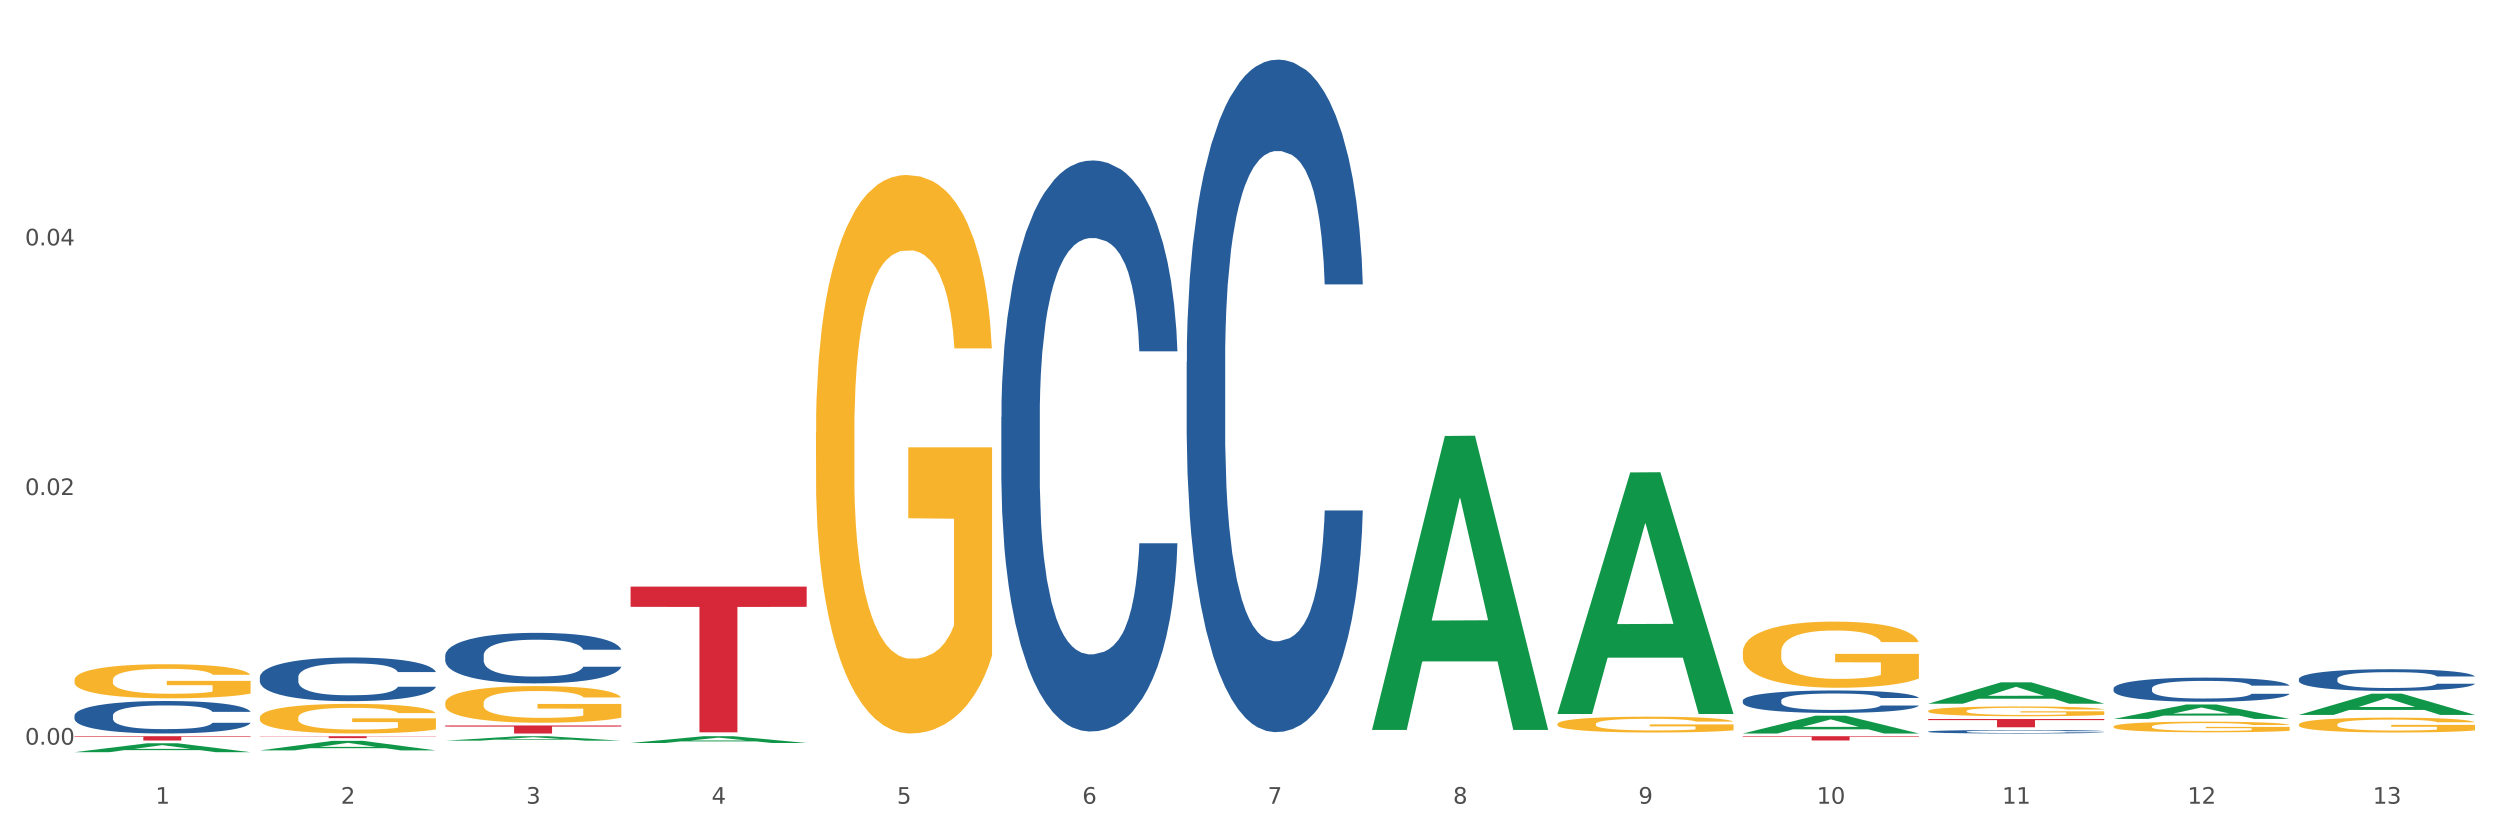 <?xml version="1.0" encoding="utf-8" standalone="no"?>
<!DOCTYPE svg PUBLIC "-//W3C//DTD SVG 1.1//EN"
  "http://www.w3.org/Graphics/SVG/1.1/DTD/svg11.dtd">
<svg xmlns:xlink="http://www.w3.org/1999/xlink" width="1080pt" height="360pt" viewBox="0 0 1080 360" xmlns="http://www.w3.org/2000/svg" version="1.1">
 <rect x="0" y="0" width="1080" height="360" fill="#333333" stroke="none"/>
 <defs>
  <style type="text/css">*{stroke-linejoin: round; stroke-linecap: butt}</style>
 </defs>
 <g id="figure_1">
  <g id="patch_1">
   <path d="M 0 360 
L 1080 360 
L 1080 0 
L 0 0 
z
" style="fill: #ffffff; stroke: #ffffff; stroke-linejoin: miter"/>
  </g>
  <g id="axes_1">
   <g id="matplotlib.axis_1">
    <g id="xtick_1">
     <g id="text_1">
      <!-- 1 -->
      <g style="fill: #4d4d4d" transform="translate(67.159 347.204) scale(0.096 -0.096)">
       <defs>
        <path id="DejaVuSans-31" d="M 794 531 
L 1825 531 
L 1825 4091 
L 703 3866 
L 703 4441 
L 1819 4666 
L 2450 4666 
L 2450 531 
L 3481 531 
L 3481 0 
L 794 0 
L 794 531 
z
" transform="scale(0.016)"/>
       </defs>
       <use xlink:href="#DejaVuSans-31"/>
      </g>
     </g>
    </g>
    <g id="xtick_2">
     <g id="text_2">
      <!-- 2 -->
      <g style="fill: #4d4d4d" transform="translate(147.238 347.204) scale(0.096 -0.096)">
       <defs>
        <path id="DejaVuSans-32" d="M 1228 531 
L 3431 531 
L 3431 0 
L 469 0 
L 469 531 
Q 828 903 1448 1529 
Q 2069 2156 2228 2338 
Q 2531 2678 2651 2914 
Q 2772 3150 2772 3378 
Q 2772 3750 2511 3984 
Q 2250 4219 1831 4219 
Q 1534 4219 1204 4116 
Q 875 4013 500 3803 
L 500 4441 
Q 881 4594 1212 4672 
Q 1544 4750 1819 4750 
Q 2544 4750 2975 4387 
Q 3406 4025 3406 3419 
Q 3406 3131 3298 2873 
Q 3191 2616 2906 2266 
Q 2828 2175 2409 1742 
Q 1991 1309 1228 531 
z
" transform="scale(0.016)"/>
       </defs>
       <use xlink:href="#DejaVuSans-32"/>
      </g>
     </g>
    </g>
    <g id="xtick_3">
     <g id="text_3">
      <!-- 3 -->
      <g style="fill: #4d4d4d" transform="translate(227.317 347.204) scale(0.096 -0.096)">
       <defs>
        <path id="DejaVuSans-33" d="M 2597 2516 
Q 3050 2419 3304 2112 
Q 3559 1806 3559 1356 
Q 3559 666 3084 287 
Q 2609 -91 1734 -91 
Q 1441 -91 1130 -33 
Q 819 25 488 141 
L 488 750 
Q 750 597 1062 519 
Q 1375 441 1716 441 
Q 2309 441 2620 675 
Q 2931 909 2931 1356 
Q 2931 1769 2642 2001 
Q 2353 2234 1838 2234 
L 1294 2234 
L 1294 2753 
L 1863 2753 
Q 2328 2753 2575 2939 
Q 2822 3125 2822 3475 
Q 2822 3834 2567 4026 
Q 2313 4219 1838 4219 
Q 1578 4219 1281 4162 
Q 984 4106 628 3988 
L 628 4550 
Q 988 4650 1302 4700 
Q 1616 4750 1894 4750 
Q 2613 4750 3031 4423 
Q 3450 4097 3450 3541 
Q 3450 3153 3228 2886 
Q 3006 2619 2597 2516 
z
" transform="scale(0.016)"/>
       </defs>
       <use xlink:href="#DejaVuSans-33"/>
      </g>
     </g>
    </g>
    <g id="xtick_4">
     <g id="text_4">
      <!-- 4 -->
      <g style="fill: #4d4d4d" transform="translate(307.396 347.204) scale(0.096 -0.096)">
       <defs>
        <path id="DejaVuSans-34" d="M 2419 4116 
L 825 1625 
L 2419 1625 
L 2419 4116 
z
M 2253 4666 
L 3047 4666 
L 3047 1625 
L 3713 1625 
L 3713 1100 
L 3047 1100 
L 3047 0 
L 2419 0 
L 2419 1100 
L 313 1100 
L 313 1709 
L 2253 4666 
z
" transform="scale(0.016)"/>
       </defs>
       <use xlink:href="#DejaVuSans-34"/>
      </g>
     </g>
    </g>
    <g id="xtick_5">
     <g id="text_5">
      <!-- 5 -->
      <g style="fill: #4d4d4d" transform="translate(387.475 347.204) scale(0.096 -0.096)">
       <defs>
        <path id="DejaVuSans-35" d="M 691 4666 
L 3169 4666 
L 3169 4134 
L 1269 4134 
L 1269 2991 
Q 1406 3038 1543 3061 
Q 1681 3084 1819 3084 
Q 2600 3084 3056 2656 
Q 3513 2228 3513 1497 
Q 3513 744 3044 326 
Q 2575 -91 1722 -91 
Q 1428 -91 1123 -41 
Q 819 9 494 109 
L 494 744 
Q 775 591 1075 516 
Q 1375 441 1709 441 
Q 2250 441 2565 725 
Q 2881 1009 2881 1497 
Q 2881 1984 2565 2268 
Q 2250 2553 1709 2553 
Q 1456 2553 1204 2497 
Q 953 2441 691 2322 
L 691 4666 
z
" transform="scale(0.016)"/>
       </defs>
       <use xlink:href="#DejaVuSans-35"/>
      </g>
     </g>
    </g>
    <g id="xtick_6">
     <g id="text_6">
      <!-- 6 -->
      <g style="fill: #4d4d4d" transform="translate(467.554 347.204) scale(0.096 -0.096)">
       <defs>
        <path id="DejaVuSans-36" d="M 2113 2584 
Q 1688 2584 1439 2293 
Q 1191 2003 1191 1497 
Q 1191 994 1439 701 
Q 1688 409 2113 409 
Q 2538 409 2786 701 
Q 3034 994 3034 1497 
Q 3034 2003 2786 2293 
Q 2538 2584 2113 2584 
z
M 3366 4563 
L 3366 3988 
Q 3128 4100 2886 4159 
Q 2644 4219 2406 4219 
Q 1781 4219 1451 3797 
Q 1122 3375 1075 2522 
Q 1259 2794 1537 2939 
Q 1816 3084 2150 3084 
Q 2853 3084 3261 2657 
Q 3669 2231 3669 1497 
Q 3669 778 3244 343 
Q 2819 -91 2113 -91 
Q 1303 -91 875 529 
Q 447 1150 447 2328 
Q 447 3434 972 4092 
Q 1497 4750 2381 4750 
Q 2619 4750 2861 4703 
Q 3103 4656 3366 4563 
z
" transform="scale(0.016)"/>
       </defs>
       <use xlink:href="#DejaVuSans-36"/>
      </g>
     </g>
    </g>
    <g id="xtick_7">
     <g id="text_7">
      <!-- 7 -->
      <g style="fill: #4d4d4d" transform="translate(547.634 347.204) scale(0.096 -0.096)">
       <defs>
        <path id="DejaVuSans-37" d="M 525 4666 
L 3525 4666 
L 3525 4397 
L 1831 0 
L 1172 0 
L 2766 4134 
L 525 4134 
L 525 4666 
z
" transform="scale(0.016)"/>
       </defs>
       <use xlink:href="#DejaVuSans-37"/>
      </g>
     </g>
    </g>
    <g id="xtick_8">
     <g id="text_8">
      <!-- 8 -->
      <g style="fill: #4d4d4d" transform="translate(627.713 347.204) scale(0.096 -0.096)">
       <defs>
        <path id="DejaVuSans-38" d="M 2034 2216 
Q 1584 2216 1326 1975 
Q 1069 1734 1069 1313 
Q 1069 891 1326 650 
Q 1584 409 2034 409 
Q 2484 409 2743 651 
Q 3003 894 3003 1313 
Q 3003 1734 2745 1975 
Q 2488 2216 2034 2216 
z
M 1403 2484 
Q 997 2584 770 2862 
Q 544 3141 544 3541 
Q 544 4100 942 4425 
Q 1341 4750 2034 4750 
Q 2731 4750 3128 4425 
Q 3525 4100 3525 3541 
Q 3525 3141 3298 2862 
Q 3072 2584 2669 2484 
Q 3125 2378 3379 2068 
Q 3634 1759 3634 1313 
Q 3634 634 3220 271 
Q 2806 -91 2034 -91 
Q 1263 -91 848 271 
Q 434 634 434 1313 
Q 434 1759 690 2068 
Q 947 2378 1403 2484 
z
M 1172 3481 
Q 1172 3119 1398 2916 
Q 1625 2713 2034 2713 
Q 2441 2713 2670 2916 
Q 2900 3119 2900 3481 
Q 2900 3844 2670 4047 
Q 2441 4250 2034 4250 
Q 1625 4250 1398 4047 
Q 1172 3844 1172 3481 
z
" transform="scale(0.016)"/>
       </defs>
       <use xlink:href="#DejaVuSans-38"/>
      </g>
     </g>
    </g>
    <g id="xtick_9">
     <g id="text_9">
      <!-- 9 -->
      <g style="fill: #4d4d4d" transform="translate(707.792 347.204) scale(0.096 -0.096)">
       <defs>
        <path id="DejaVuSans-39" d="M 703 97 
L 703 672 
Q 941 559 1184 500 
Q 1428 441 1663 441 
Q 2288 441 2617 861 
Q 2947 1281 2994 2138 
Q 2813 1869 2534 1725 
Q 2256 1581 1919 1581 
Q 1219 1581 811 2004 
Q 403 2428 403 3163 
Q 403 3881 828 4315 
Q 1253 4750 1959 4750 
Q 2769 4750 3195 4129 
Q 3622 3509 3622 2328 
Q 3622 1225 3098 567 
Q 2575 -91 1691 -91 
Q 1453 -91 1209 -44 
Q 966 3 703 97 
z
M 1959 2075 
Q 2384 2075 2632 2365 
Q 2881 2656 2881 3163 
Q 2881 3666 2632 3958 
Q 2384 4250 1959 4250 
Q 1534 4250 1286 3958 
Q 1038 3666 1038 3163 
Q 1038 2656 1286 2365 
Q 1534 2075 1959 2075 
z
" transform="scale(0.016)"/>
       </defs>
       <use xlink:href="#DejaVuSans-39"/>
      </g>
     </g>
    </g>
    <g id="xtick_10">
     <g id="text_10">
      <!-- 10 -->
      <g style="fill: #4d4d4d" transform="translate(784.817 347.204) scale(0.096 -0.096)">
       <defs>
        <path id="DejaVuSans-30" d="M 2034 4250 
Q 1547 4250 1301 3770 
Q 1056 3291 1056 2328 
Q 1056 1369 1301 889 
Q 1547 409 2034 409 
Q 2525 409 2770 889 
Q 3016 1369 3016 2328 
Q 3016 3291 2770 3770 
Q 2525 4250 2034 4250 
z
M 2034 4750 
Q 2819 4750 3233 4129 
Q 3647 3509 3647 2328 
Q 3647 1150 3233 529 
Q 2819 -91 2034 -91 
Q 1250 -91 836 529 
Q 422 1150 422 2328 
Q 422 3509 836 4129 
Q 1250 4750 2034 4750 
z
" transform="scale(0.016)"/>
       </defs>
       <use xlink:href="#DejaVuSans-31"/>
       <use xlink:href="#DejaVuSans-30" transform="translate(63.623 0)"/>
      </g>
     </g>
    </g>
    <g id="xtick_11">
     <g id="text_11">
      <!-- 11 -->
      <g style="fill: #4d4d4d" transform="translate(864.896 347.204) scale(0.096 -0.096)">
       <use xlink:href="#DejaVuSans-31"/>
       <use xlink:href="#DejaVuSans-31" transform="translate(63.623 0)"/>
      </g>
     </g>
    </g>
    <g id="xtick_12">
     <g id="text_12">
      <!-- 12 -->
      <g style="fill: #4d4d4d" transform="translate(944.975 347.204) scale(0.096 -0.096)">
       <use xlink:href="#DejaVuSans-31"/>
       <use xlink:href="#DejaVuSans-32" transform="translate(63.623 0)"/>
      </g>
     </g>
    </g>
    <g id="xtick_13">
     <g id="text_13">
      <!-- 13 -->
      <g style="fill: #4d4d4d" transform="translate(1025.054 347.204) scale(0.096 -0.096)">
       <use xlink:href="#DejaVuSans-31"/>
       <use xlink:href="#DejaVuSans-33" transform="translate(63.623 0)"/>
      </g>
     </g>
    </g>
    <g id="xtick_14"/>
    <g id="xtick_15"/>
    <g id="xtick_16"/>
    <g id="xtick_17"/>
    <g id="xtick_18"/>
    <g id="xtick_19"/>
    <g id="xtick_20"/>
    <g id="xtick_21"/>
    <g id="xtick_22"/>
    <g id="xtick_23"/>
    <g id="xtick_24"/>
    <g id="xtick_25"/>
   </g>
   <g id="matplotlib.axis_2">
    <g id="ytick_1">
     <g id="text_14">
      <!-- 0.00 -->
      <g style="fill: #4d4d4d" transform="translate(10.8 321.69) scale(0.096 -0.096)">
       <defs>
        <path id="DejaVuSans-2e" d="M 684 794 
L 1344 794 
L 1344 0 
L 684 0 
L 684 794 
z
" transform="scale(0.016)"/>
       </defs>
       <use xlink:href="#DejaVuSans-30"/>
       <use xlink:href="#DejaVuSans-2e" transform="translate(63.623 0)"/>
       <use xlink:href="#DejaVuSans-30" transform="translate(95.41 0)"/>
       <use xlink:href="#DejaVuSans-30" transform="translate(159.033 0)"/>
      </g>
     </g>
    </g>
    <g id="ytick_2">
     <g id="text_15">
      <!-- 0.02 -->
      <g style="fill: #4d4d4d" transform="translate(10.8 213.852) scale(0.096 -0.096)">
       <use xlink:href="#DejaVuSans-30"/>
       <use xlink:href="#DejaVuSans-2e" transform="translate(63.623 0)"/>
       <use xlink:href="#DejaVuSans-30" transform="translate(95.41 0)"/>
       <use xlink:href="#DejaVuSans-32" transform="translate(159.033 0)"/>
      </g>
     </g>
    </g>
    <g id="ytick_3">
     <g id="text_16">
      <!-- 0.04 -->
      <g style="fill: #4d4d4d" transform="translate(10.8 106.014) scale(0.096 -0.096)">
       <use xlink:href="#DejaVuSans-30"/>
       <use xlink:href="#DejaVuSans-2e" transform="translate(63.623 0)"/>
       <use xlink:href="#DejaVuSans-30" transform="translate(95.41 0)"/>
       <use xlink:href="#DejaVuSans-34" transform="translate(159.033 0)"/>
      </g>
     </g>
    </g>
    <g id="ytick_4"/>
    <g id="ytick_5"/>
    <g id="ytick_6"/>
   </g>
   <g id="PolyCollection_1">
    <path d="M 32.175 324.942 
L 32.253 324.939 
L 63.625 321.085 
L 76.644 321.081 
L 108.25 324.95 
L 93.192 324.95 
L 86.369 324.049 
L 53.978 324.049 
L 53.743 324.063 
L 47.155 324.95 
L 32.175 324.95 
L 32.175 324.942 
L 58.056 323.511 
L 82.291 323.508 
L 70.291 321.906 
L 70.134 321.899 
L 69.977 321.91 
L 57.978 323.508 
L 58.056 323.511 
L 32.175 324.942 
z
" clip-path="url(#p245cdb8c26)" style="fill: #109648"/>
    <path d="M 112.254 324.17 
L 112.333 324.166 
L 143.704 320.044 
L 156.723 320.04 
L 188.329 324.177 
L 173.271 324.177 
L 166.448 323.214 
L 134.057 323.214 
L 133.822 323.23 
L 127.234 324.177 
L 112.254 324.177 
L 112.254 324.17 
L 138.135 322.639 
L 162.37 322.635 
L 150.37 320.922 
L 150.213 320.914 
L 150.056 320.926 
L 138.057 322.635 
L 138.135 322.639 
L 112.254 324.17 
z
" clip-path="url(#p245cdb8c26)" style="fill: #109648"/>
    <path d="M 192.333 319.979 
L 192.412 319.977 
L 223.783 318.045 
L 236.802 318.043 
L 268.408 319.982 
L 253.35 319.982 
L 246.527 319.531 
L 214.136 319.531 
L 213.901 319.538 
L 207.313 319.982 
L 192.333 319.982 
L 192.333 319.979 
L 218.215 319.261 
L 242.449 319.259 
L 230.449 318.456 
L 230.292 318.453 
L 230.136 318.458 
L 218.136 319.259 
L 218.215 319.261 
L 192.333 319.979 
z
" clip-path="url(#p245cdb8c26)" style="fill: #109648"/>
    <path d="M 272.412 320.967 
L 272.491 320.964 
L 303.862 318.046 
L 316.881 318.043 
L 348.488 320.973 
L 333.429 320.973 
L 326.606 320.29 
L 294.215 320.29 
L 293.98 320.301 
L 287.392 320.973 
L 272.412 320.973 
L 272.412 320.967 
L 298.294 319.883 
L 322.528 319.881 
L 310.528 318.667 
L 310.372 318.662 
L 310.215 318.67 
L 298.215 319.881 
L 298.294 319.883 
L 272.412 320.967 
z
" clip-path="url(#p245cdb8c26)" style="fill: #109648"/>
    <path d="M 592.729 315.09 
L 592.807 314.971 
L 624.179 188.339 
L 637.198 188.22 
L 668.804 315.329 
L 653.746 315.329 
L 646.923 285.73 
L 614.532 285.73 
L 614.297 286.207 
L 607.709 315.329 
L 592.729 315.329 
L 592.729 315.09 
L 618.61 268.066 
L 642.845 267.946 
L 630.845 215.313 
L 630.688 215.074 
L 630.531 215.432 
L 618.532 267.946 
L 618.61 268.066 
L 592.729 315.09 
z
" clip-path="url(#p245cdb8c26)" style="fill: #109648"/>
    <path d="M 192.333 283.199 
L 192.423 283.179 
L 192.423 282.62 
L 192.693 281.863 
L 193.682 280.467 
L 194.941 279.41 
L 197.099 278.174 
L 198.268 277.656 
L 199.797 277.077 
L 202.944 276.14 
L 206.541 275.343 
L 209.059 274.904 
L 210.947 274.625 
L 215.174 274.126 
L 217.602 273.907 
L 220.12 273.728 
L 222.278 273.608 
L 225.875 273.468 
L 228.752 273.409 
L 232.079 273.389 
L 234.867 273.409 
L 238.554 273.488 
L 243.949 273.728 
L 246.018 273.867 
L 248.805 274.107 
L 251.683 274.426 
L 254.021 274.745 
L 256.718 275.203 
L 259.506 275.801 
L 262.204 276.559 
L 264.092 277.257 
L 265.621 277.995 
L 266.97 278.892 
L 267.959 279.869 
L 268.408 280.686 
L 251.953 280.686 
L 251.503 279.949 
L 250.604 279.151 
L 249.704 278.613 
L 248.715 278.174 
L 247.187 277.676 
L 245.838 277.357 
L 243.59 276.978 
L 241.521 276.738 
L 239.813 276.599 
L 237.745 276.479 
L 233.338 276.36 
L 230.191 276.36 
L 228.213 276.399 
L 225.785 276.499 
L 223.717 276.639 
L 221.289 276.878 
L 219.4 277.137 
L 217.512 277.476 
L 216.433 277.715 
L 214.814 278.154 
L 213.735 278.513 
L 212.296 279.131 
L 211.487 279.57 
L 210.048 280.706 
L 209.419 281.544 
L 209.149 282.122 
L 208.969 282.76 
L 208.969 285.87 
L 209.509 287.266 
L 209.958 287.864 
L 210.678 288.542 
L 212.027 289.419 
L 214.005 290.277 
L 216.073 290.895 
L 217.782 291.274 
L 219.4 291.553 
L 221.019 291.772 
L 222.997 291.972 
L 224.616 292.091 
L 227.044 292.211 
L 229.921 292.271 
L 232.169 292.271 
L 236.755 292.171 
L 238.824 292.071 
L 240.802 291.932 
L 242.96 291.712 
L 244.669 291.473 
L 245.658 291.294 
L 247.276 290.915 
L 248.535 290.516 
L 249.615 290.057 
L 250.334 289.659 
L 251.143 289.061 
L 251.773 288.383 
L 251.953 288.024 
L 268.408 288.024 
L 268.049 288.742 
L 267.419 289.439 
L 266.16 290.376 
L 265.171 290.915 
L 263.643 291.573 
L 262.024 292.131 
L 259.776 292.749 
L 257.708 293.208 
L 255.549 293.607 
L 253.211 293.965 
L 248.985 294.464 
L 247.456 294.603 
L 244.219 294.843 
L 241.701 294.982 
L 238.014 295.122 
L 234.238 295.202 
L 230.281 295.222 
L 226.774 295.182 
L 222.907 295.062 
L 220.479 294.942 
L 217.782 294.763 
L 214.634 294.484 
L 211.667 294.145 
L 208.879 293.746 
L 206.271 293.288 
L 203.843 292.769 
L 200.696 291.912 
L 198.358 291.074 
L 196.65 290.297 
L 195.481 289.639 
L 194.312 288.801 
L 193.682 288.223 
L 192.693 286.827 
L 192.333 285.531 
L 192.333 283.199 
z
" clip-path="url(#p245cdb8c26)" style="fill: #255c99"/>
    <path d="M 112.254 292.509 
L 112.344 292.492 
L 112.344 292.009 
L 112.614 291.354 
L 113.603 290.147 
L 114.862 289.234 
L 117.02 288.165 
L 118.189 287.717 
L 119.718 287.217 
L 122.865 286.406 
L 126.462 285.717 
L 128.98 285.337 
L 130.868 285.096 
L 135.095 284.665 
L 137.523 284.475 
L 140.04 284.32 
L 142.199 284.217 
L 145.796 284.096 
L 148.673 284.044 
L 152 284.027 
L 154.788 284.044 
L 158.475 284.113 
L 163.87 284.32 
L 165.938 284.441 
L 168.726 284.648 
L 171.604 284.924 
L 173.942 285.199 
L 176.639 285.596 
L 179.427 286.113 
L 182.125 286.768 
L 184.013 287.372 
L 185.542 288.01 
L 186.891 288.785 
L 187.88 289.63 
L 188.329 290.337 
L 171.873 290.337 
L 171.424 289.699 
L 170.525 289.01 
L 169.625 288.544 
L 168.636 288.165 
L 167.107 287.734 
L 165.759 287.458 
L 163.51 287.13 
L 161.442 286.923 
L 159.734 286.803 
L 157.665 286.699 
L 153.259 286.596 
L 150.112 286.596 
L 148.134 286.63 
L 145.706 286.717 
L 143.637 286.837 
L 141.209 287.044 
L 139.321 287.268 
L 137.433 287.561 
L 136.354 287.768 
L 134.735 288.148 
L 133.656 288.458 
L 132.217 288.992 
L 131.408 289.372 
L 129.969 290.354 
L 129.34 291.078 
L 129.07 291.578 
L 128.89 292.13 
L 128.89 294.82 
L 129.43 296.027 
L 129.879 296.544 
L 130.599 297.13 
L 131.947 297.889 
L 133.926 298.63 
L 135.994 299.164 
L 137.702 299.492 
L 139.321 299.733 
L 140.94 299.923 
L 142.918 300.095 
L 144.537 300.199 
L 146.965 300.302 
L 149.842 300.354 
L 152.09 300.354 
L 156.676 300.268 
L 158.745 300.182 
L 160.723 300.061 
L 162.881 299.871 
L 164.59 299.664 
L 165.579 299.509 
L 167.197 299.182 
L 168.456 298.837 
L 169.535 298.44 
L 170.255 298.095 
L 171.064 297.578 
L 171.694 296.992 
L 171.873 296.682 
L 188.329 296.682 
L 187.97 297.302 
L 187.34 297.906 
L 186.081 298.716 
L 185.092 299.182 
L 183.563 299.751 
L 181.945 300.233 
L 179.697 300.768 
L 177.628 301.164 
L 175.47 301.509 
L 173.132 301.819 
L 168.906 302.25 
L 167.377 302.371 
L 164.14 302.578 
L 161.622 302.699 
L 157.935 302.819 
L 154.158 302.888 
L 150.202 302.906 
L 146.695 302.871 
L 142.828 302.768 
L 140.4 302.664 
L 137.702 302.509 
L 134.555 302.268 
L 131.588 301.975 
L 128.8 301.63 
L 126.192 301.233 
L 123.764 300.785 
L 120.617 300.044 
L 118.279 299.32 
L 116.57 298.647 
L 115.401 298.078 
L 114.232 297.354 
L 113.603 296.854 
L 112.614 295.647 
L 112.254 294.527 
L 112.254 292.509 
z
" clip-path="url(#p245cdb8c26)" style="fill: #255c99"/>
    <path d="M 32.175 309.144 
L 32.265 309.131 
L 32.265 308.772 
L 32.535 308.285 
L 33.524 307.388 
L 34.783 306.709 
L 36.941 305.914 
L 38.11 305.581 
L 39.639 305.209 
L 42.786 304.606 
L 46.383 304.094 
L 48.901 303.812 
L 50.789 303.632 
L 55.016 303.312 
L 57.443 303.171 
L 59.961 303.055 
L 62.119 302.978 
L 65.716 302.889 
L 68.594 302.85 
L 71.921 302.837 
L 74.709 302.85 
L 78.396 302.901 
L 83.791 303.055 
L 85.859 303.145 
L 88.647 303.299 
L 91.524 303.504 
L 93.862 303.709 
L 96.56 304.004 
L 99.348 304.388 
L 102.045 304.876 
L 103.934 305.324 
L 105.463 305.798 
L 106.811 306.375 
L 107.801 307.003 
L 108.25 307.529 
L 91.794 307.529 
L 91.345 307.055 
L 90.445 306.542 
L 89.546 306.196 
L 88.557 305.914 
L 87.028 305.593 
L 85.679 305.388 
L 83.431 305.145 
L 81.363 304.991 
L 79.655 304.901 
L 77.586 304.824 
L 73.18 304.747 
L 70.033 304.747 
L 68.054 304.773 
L 65.627 304.837 
L 63.558 304.927 
L 61.13 305.081 
L 59.242 305.247 
L 57.354 305.465 
L 56.274 305.619 
L 54.656 305.901 
L 53.577 306.132 
L 52.138 306.529 
L 51.329 306.811 
L 49.89 307.542 
L 49.26 308.08 
L 48.991 308.452 
L 48.811 308.862 
L 48.811 310.862 
L 49.35 311.759 
L 49.8 312.144 
L 50.519 312.579 
L 51.868 313.144 
L 53.847 313.695 
L 55.915 314.092 
L 57.623 314.336 
L 59.242 314.515 
L 60.861 314.656 
L 62.839 314.784 
L 64.457 314.861 
L 66.885 314.938 
L 69.763 314.977 
L 72.011 314.977 
L 76.597 314.912 
L 78.665 314.848 
L 80.644 314.759 
L 82.802 314.618 
L 84.51 314.464 
L 85.5 314.348 
L 87.118 314.105 
L 88.377 313.849 
L 89.456 313.554 
L 90.176 313.297 
L 90.985 312.913 
L 91.614 312.477 
L 91.794 312.246 
L 108.25 312.246 
L 107.89 312.708 
L 107.261 313.156 
L 106.002 313.759 
L 105.013 314.105 
L 103.484 314.528 
L 101.866 314.887 
L 99.618 315.284 
L 97.549 315.579 
L 95.391 315.835 
L 93.053 316.066 
L 88.827 316.387 
L 87.298 316.476 
L 84.061 316.63 
L 81.543 316.72 
L 77.856 316.81 
L 74.079 316.861 
L 70.123 316.874 
L 66.616 316.848 
L 62.749 316.771 
L 60.321 316.694 
L 57.623 316.579 
L 54.476 316.399 
L 51.509 316.182 
L 48.721 315.925 
L 46.113 315.63 
L 43.685 315.297 
L 40.538 314.746 
L 38.2 314.207 
L 36.491 313.708 
L 35.322 313.285 
L 34.153 312.746 
L 33.524 312.374 
L 32.535 311.477 
L 32.175 310.644 
L 32.175 309.144 
z
" clip-path="url(#p245cdb8c26)" style="fill: #255c99"/>
    <path d="M 512.65 156.302 
L 512.74 156.037 
L 512.74 148.607 
L 513.01 138.525 
L 513.999 119.952 
L 515.258 105.889 
L 517.416 89.439 
L 518.585 82.54 
L 520.114 74.846 
L 523.261 62.375 
L 526.858 51.762 
L 529.376 45.925 
L 531.264 42.21 
L 535.49 35.577 
L 537.918 32.658 
L 540.436 30.27 
L 542.594 28.678 
L 546.191 26.821 
L 549.069 26.025 
L 552.396 25.759 
L 555.184 26.025 
L 558.871 27.086 
L 564.266 30.27 
L 566.334 32.127 
L 569.122 35.311 
L 571.999 39.557 
L 574.337 43.802 
L 577.035 49.905 
L 579.823 57.864 
L 582.52 67.947 
L 584.409 77.234 
L 585.937 87.051 
L 587.286 98.991 
L 588.275 111.992 
L 588.725 122.87 
L 572.269 122.87 
L 571.819 113.053 
L 570.92 102.44 
L 570.021 95.276 
L 569.032 89.439 
L 567.503 82.806 
L 566.154 78.56 
L 563.906 73.519 
L 561.838 70.335 
L 560.129 68.478 
L 558.061 66.886 
L 553.655 65.294 
L 550.508 65.294 
L 548.529 65.824 
L 546.101 67.151 
L 544.033 69.008 
L 541.605 72.192 
L 539.717 75.642 
L 537.828 80.152 
L 536.749 83.336 
L 535.131 89.173 
L 534.052 93.949 
L 532.613 102.175 
L 531.804 108.012 
L 530.365 123.136 
L 529.735 134.28 
L 529.466 141.974 
L 529.286 150.465 
L 529.286 191.856 
L 529.825 210.429 
L 530.275 218.389 
L 530.994 227.411 
L 532.343 239.085 
L 534.321 250.494 
L 536.39 258.72 
L 538.098 263.761 
L 539.717 267.476 
L 541.335 270.394 
L 543.314 273.047 
L 544.932 274.639 
L 547.36 276.231 
L 550.238 277.027 
L 552.486 277.027 
L 557.072 275.701 
L 559.14 274.374 
L 561.119 272.517 
L 563.277 269.598 
L 564.985 266.414 
L 565.974 264.026 
L 567.593 258.985 
L 568.852 253.678 
L 569.931 247.576 
L 570.65 242.269 
L 571.46 234.309 
L 572.089 225.288 
L 572.269 220.512 
L 588.725 220.512 
L 588.365 230.064 
L 587.736 239.35 
L 586.477 251.821 
L 585.488 258.985 
L 583.959 267.741 
L 582.341 275.17 
L 580.092 283.395 
L 578.024 289.498 
L 575.866 294.805 
L 573.528 299.58 
L 569.302 306.214 
L 567.773 308.071 
L 564.536 311.255 
L 562.018 313.112 
L 558.331 314.97 
L 554.554 316.031 
L 550.598 316.296 
L 547.091 315.766 
L 543.224 314.174 
L 540.796 312.582 
L 538.098 310.194 
L 534.951 306.479 
L 531.983 301.968 
L 529.196 296.662 
L 526.588 290.559 
L 524.16 283.661 
L 521.013 272.251 
L 518.675 261.108 
L 516.966 250.76 
L 515.797 242.004 
L 514.628 230.86 
L 513.999 223.165 
L 513.01 204.592 
L 512.65 187.346 
L 512.65 156.302 
z
" clip-path="url(#p245cdb8c26)" style="fill: #255c99"/>
    <path d="M 752.887 302.649 
L 752.977 302.64 
L 752.977 302.392 
L 753.247 302.055 
L 754.236 301.434 
L 755.495 300.964 
L 757.653 300.415 
L 758.822 300.184 
L 760.351 299.927 
L 763.498 299.51 
L 767.095 299.156 
L 769.613 298.961 
L 771.501 298.837 
L 775.728 298.615 
L 778.156 298.518 
L 780.674 298.438 
L 782.832 298.385 
L 786.429 298.323 
L 789.306 298.296 
L 792.633 298.287 
L 795.421 298.296 
L 799.108 298.331 
L 804.503 298.438 
L 806.572 298.5 
L 809.359 298.606 
L 812.237 298.748 
L 814.575 298.89 
L 817.273 299.094 
L 820.06 299.36 
L 822.758 299.697 
L 824.646 300.007 
L 826.175 300.335 
L 827.524 300.734 
L 828.513 301.168 
L 828.963 301.532 
L 812.507 301.532 
L 812.057 301.204 
L 811.158 300.849 
L 810.258 300.61 
L 809.269 300.415 
L 807.741 300.193 
L 806.392 300.051 
L 804.144 299.883 
L 802.075 299.776 
L 800.367 299.714 
L 798.299 299.661 
L 793.892 299.608 
L 790.745 299.608 
L 788.767 299.626 
L 786.339 299.67 
L 784.271 299.732 
L 781.843 299.839 
L 779.954 299.954 
L 778.066 300.104 
L 776.987 300.211 
L 775.368 300.406 
L 774.289 300.565 
L 772.85 300.84 
L 772.041 301.035 
L 770.602 301.541 
L 769.973 301.913 
L 769.703 302.17 
L 769.523 302.454 
L 769.523 303.837 
L 770.063 304.457 
L 770.512 304.723 
L 771.232 305.025 
L 772.581 305.415 
L 774.559 305.796 
L 776.627 306.071 
L 778.336 306.239 
L 779.954 306.364 
L 781.573 306.461 
L 783.551 306.55 
L 785.17 306.603 
L 787.598 306.656 
L 790.475 306.683 
L 792.723 306.683 
L 797.31 306.638 
L 799.378 306.594 
L 801.356 306.532 
L 803.514 306.435 
L 805.223 306.328 
L 806.212 306.248 
L 807.831 306.08 
L 809.089 305.903 
L 810.169 305.699 
L 810.888 305.521 
L 811.697 305.255 
L 812.327 304.954 
L 812.507 304.794 
L 828.963 304.794 
L 828.603 305.114 
L 827.973 305.424 
L 826.714 305.841 
L 825.725 306.08 
L 824.197 306.372 
L 822.578 306.621 
L 820.33 306.896 
L 818.262 307.099 
L 816.104 307.277 
L 813.765 307.436 
L 809.539 307.658 
L 808.01 307.72 
L 804.773 307.826 
L 802.255 307.888 
L 798.568 307.951 
L 794.792 307.986 
L 790.835 307.995 
L 787.328 307.977 
L 783.461 307.924 
L 781.033 307.871 
L 778.336 307.791 
L 775.188 307.667 
L 772.221 307.516 
L 769.433 307.339 
L 766.825 307.135 
L 764.398 306.904 
L 761.25 306.523 
L 758.912 306.151 
L 757.204 305.805 
L 756.035 305.512 
L 754.866 305.14 
L 754.236 304.883 
L 753.247 304.262 
L 752.887 303.686 
L 752.887 302.649 
z
" clip-path="url(#p245cdb8c26)" style="fill: #255c99"/>
    <path d="M 832.967 316.039 
L 833.056 316.038 
L 833.056 315.999 
L 833.326 315.946 
L 834.315 315.849 
L 835.574 315.776 
L 837.732 315.69 
L 838.901 315.654 
L 840.43 315.614 
L 843.577 315.549 
L 847.174 315.494 
L 849.692 315.463 
L 851.581 315.444 
L 855.807 315.409 
L 858.235 315.394 
L 860.753 315.381 
L 862.911 315.373 
L 866.508 315.363 
L 869.385 315.359 
L 872.713 315.358 
L 875.5 315.359 
L 879.187 315.365 
L 884.583 315.381 
L 886.651 315.391 
L 889.438 315.408 
L 892.316 315.43 
L 894.654 315.452 
L 897.352 315.484 
L 900.139 315.525 
L 902.837 315.578 
L 904.725 315.626 
L 906.254 315.678 
L 907.603 315.74 
L 908.592 315.808 
L 909.042 315.865 
L 892.586 315.865 
L 892.136 315.813 
L 891.237 315.758 
L 890.338 315.721 
L 889.348 315.69 
L 887.82 315.656 
L 886.471 315.633 
L 884.223 315.607 
L 882.155 315.59 
L 880.446 315.581 
L 878.378 315.572 
L 873.972 315.564 
L 870.824 315.564 
L 868.846 315.567 
L 866.418 315.574 
L 864.35 315.584 
L 861.922 315.6 
L 860.033 315.618 
L 858.145 315.642 
L 857.066 315.658 
L 855.447 315.689 
L 854.368 315.714 
L 852.929 315.757 
L 852.12 315.787 
L 850.681 315.866 
L 850.052 315.924 
L 849.782 315.964 
L 849.602 316.009 
L 849.602 316.224 
L 850.142 316.321 
L 850.591 316.363 
L 851.311 316.41 
L 852.66 316.471 
L 854.638 316.53 
L 856.706 316.573 
L 858.415 316.6 
L 860.033 316.619 
L 861.652 316.634 
L 863.63 316.648 
L 865.249 316.656 
L 867.677 316.665 
L 870.554 316.669 
L 872.803 316.669 
L 877.389 316.662 
L 879.457 316.655 
L 881.435 316.645 
L 883.593 316.63 
L 885.302 316.613 
L 886.291 316.601 
L 887.91 316.575 
L 889.169 316.547 
L 890.248 316.515 
L 890.967 316.488 
L 891.776 316.446 
L 892.406 316.399 
L 892.586 316.374 
L 909.042 316.374 
L 908.682 316.424 
L 908.053 316.472 
L 906.794 316.537 
L 905.804 316.575 
L 904.276 316.62 
L 902.657 316.659 
L 900.409 316.702 
L 898.341 316.734 
L 896.183 316.762 
L 893.845 316.787 
L 889.618 316.821 
L 888.09 316.831 
L 884.852 316.847 
L 882.334 316.857 
L 878.648 316.867 
L 874.871 316.872 
L 870.914 316.874 
L 867.407 316.871 
L 863.54 316.863 
L 861.113 316.854 
L 858.415 316.842 
L 855.268 316.823 
L 852.3 316.799 
L 849.512 316.771 
L 846.905 316.739 
L 844.477 316.703 
L 841.329 316.644 
L 838.991 316.586 
L 837.283 316.532 
L 836.114 316.486 
L 834.945 316.428 
L 834.315 316.388 
L 833.326 316.291 
L 832.967 316.201 
L 832.967 316.039 
z
" clip-path="url(#p245cdb8c26)" style="fill: #255c99"/>
    <path d="M 432.571 180.161 
L 432.661 179.936 
L 432.661 173.628 
L 432.93 165.066 
L 433.92 149.295 
L 435.179 137.355 
L 437.337 123.386 
L 438.506 117.528 
L 440.034 110.995 
L 443.182 100.406 
L 446.779 91.394 
L 449.297 86.437 
L 451.185 83.283 
L 455.411 77.65 
L 457.839 75.172 
L 460.357 73.144 
L 462.515 71.792 
L 466.112 70.215 
L 468.99 69.54 
L 472.317 69.314 
L 475.105 69.54 
L 478.791 70.441 
L 484.187 73.144 
L 486.255 74.721 
L 489.043 77.425 
L 491.92 81.03 
L 494.258 84.635 
L 496.956 89.816 
L 499.744 96.575 
L 502.441 105.137 
L 504.33 113.022 
L 505.858 121.358 
L 507.207 131.497 
L 508.196 142.536 
L 508.646 151.774 
L 492.19 151.774 
L 491.74 143.438 
L 490.841 134.426 
L 489.942 128.343 
L 488.953 123.386 
L 487.424 117.754 
L 486.075 114.149 
L 483.827 109.868 
L 481.759 107.164 
L 480.05 105.587 
L 477.982 104.236 
L 473.576 102.884 
L 470.429 102.884 
L 468.45 103.334 
L 466.022 104.461 
L 463.954 106.038 
L 461.526 108.742 
L 459.638 111.67 
L 457.749 115.501 
L 456.67 118.204 
L 455.052 123.161 
L 453.973 127.216 
L 452.534 134.2 
L 451.724 139.157 
L 450.286 151.999 
L 449.656 161.462 
L 449.386 167.995 
L 449.207 175.205 
L 449.207 210.352 
L 449.746 226.122 
L 450.196 232.881 
L 450.915 240.542 
L 452.264 250.455 
L 454.242 260.143 
L 456.311 267.127 
L 458.019 271.408 
L 459.638 274.562 
L 461.256 277.04 
L 463.235 279.293 
L 464.853 280.645 
L 467.281 281.997 
L 470.159 282.673 
L 472.407 282.673 
L 476.993 281.546 
L 479.061 280.42 
L 481.039 278.842 
L 483.198 276.364 
L 484.906 273.661 
L 485.895 271.633 
L 487.514 267.352 
L 488.773 262.846 
L 489.852 257.664 
L 490.571 253.158 
L 491.381 246.399 
L 492.01 238.739 
L 492.19 234.684 
L 508.646 234.684 
L 508.286 242.795 
L 507.657 250.68 
L 506.398 261.269 
L 505.409 267.352 
L 503.88 274.787 
L 502.261 281.095 
L 500.013 288.08 
L 497.945 293.262 
L 495.787 297.768 
L 493.449 301.823 
L 489.222 307.455 
L 487.694 309.033 
L 484.457 311.736 
L 481.939 313.313 
L 478.252 314.89 
L 474.475 315.792 
L 470.518 316.017 
L 467.011 315.566 
L 463.145 314.214 
L 460.717 312.863 
L 458.019 310.835 
L 454.872 307.681 
L 451.904 303.851 
L 449.117 299.345 
L 446.509 294.163 
L 444.081 288.305 
L 440.934 278.617 
L 438.596 269.155 
L 436.887 260.368 
L 435.718 252.933 
L 434.549 243.471 
L 433.92 236.937 
L 432.93 221.166 
L 432.571 206.521 
L 432.571 180.161 
z
" clip-path="url(#p245cdb8c26)" style="fill: #255c99"/>
    <path d="M 913.046 297.419 
L 913.136 297.409 
L 913.136 297.142 
L 913.405 296.78 
L 914.395 296.114 
L 915.653 295.609 
L 917.812 295.018 
L 918.981 294.771 
L 920.509 294.494 
L 923.657 294.047 
L 927.254 293.666 
L 929.771 293.456 
L 931.66 293.323 
L 935.886 293.085 
L 938.314 292.98 
L 940.832 292.894 
L 942.99 292.837 
L 946.587 292.77 
L 949.465 292.742 
L 952.792 292.732 
L 955.579 292.742 
L 959.266 292.78 
L 964.662 292.894 
L 966.73 292.961 
L 969.518 293.075 
L 972.395 293.228 
L 974.733 293.38 
L 977.431 293.599 
L 980.218 293.885 
L 982.916 294.247 
L 984.805 294.58 
L 986.333 294.933 
L 987.682 295.361 
L 988.671 295.828 
L 989.121 296.218 
L 972.665 296.218 
L 972.215 295.866 
L 971.316 295.485 
L 970.417 295.228 
L 969.428 295.018 
L 967.899 294.78 
L 966.55 294.628 
L 964.302 294.447 
L 962.234 294.333 
L 960.525 294.266 
L 958.457 294.209 
L 954.051 294.152 
L 950.903 294.152 
L 948.925 294.171 
L 946.497 294.218 
L 944.429 294.285 
L 942.001 294.399 
L 940.113 294.523 
L 938.224 294.685 
L 937.145 294.799 
L 935.527 295.009 
L 934.447 295.18 
L 933.009 295.476 
L 932.199 295.685 
L 930.761 296.228 
L 930.131 296.628 
L 929.861 296.904 
L 929.681 297.209 
L 929.681 298.695 
L 930.221 299.362 
L 930.671 299.647 
L 931.39 299.971 
L 932.739 300.39 
L 934.717 300.8 
L 936.785 301.095 
L 938.494 301.276 
L 940.113 301.41 
L 941.731 301.514 
L 943.71 301.61 
L 945.328 301.667 
L 947.756 301.724 
L 950.634 301.752 
L 952.882 301.752 
L 957.468 301.705 
L 959.536 301.657 
L 961.514 301.591 
L 963.673 301.486 
L 965.381 301.371 
L 966.37 301.286 
L 967.989 301.105 
L 969.248 300.914 
L 970.327 300.695 
L 971.046 300.505 
L 971.856 300.219 
L 972.485 299.895 
L 972.665 299.724 
L 989.121 299.724 
L 988.761 300.067 
L 988.132 300.4 
L 986.873 300.848 
L 985.884 301.105 
L 984.355 301.419 
L 982.736 301.686 
L 980.488 301.981 
L 978.42 302.2 
L 976.262 302.391 
L 973.924 302.562 
L 969.697 302.8 
L 968.169 302.867 
L 964.931 302.981 
L 962.414 303.048 
L 958.727 303.115 
L 954.95 303.153 
L 950.993 303.162 
L 947.486 303.143 
L 943.62 303.086 
L 941.192 303.029 
L 938.494 302.943 
L 935.347 302.81 
L 932.379 302.648 
L 929.592 302.457 
L 926.984 302.238 
L 924.556 301.991 
L 921.409 301.581 
L 919.071 301.181 
L 917.362 300.81 
L 916.193 300.495 
L 915.024 300.095 
L 914.395 299.819 
L 913.405 299.152 
L 913.046 298.533 
L 913.046 297.419 
z
" clip-path="url(#p245cdb8c26)" style="fill: #255c99"/>
    <path d="M 112.254 318.043 
L 188.329 318.043 
L 188.329 318.158 
L 158.404 318.159 
L 158.404 318.871 
L 141.999 318.871 
L 141.999 318.159 
L 112.254 318.158 
L 112.254 318.044 
L 112.254 318.043 
z
" clip-path="url(#p245cdb8c26)" style="fill: #d62839"/>
    <path d="M 752.887 318.043 
L 828.963 318.043 
L 828.963 318.299 
L 799.037 318.3 
L 799.037 319.883 
L 782.632 319.883 
L 782.632 318.3 
L 752.887 318.299 
L 752.887 318.045 
L 752.887 318.043 
z
" clip-path="url(#p245cdb8c26)" style="fill: #d62839"/>
    <path d="M 993.125 293.315 
L 993.215 293.306 
L 993.215 293.067 
L 993.485 292.742 
L 994.474 292.142 
L 995.733 291.689 
L 997.891 291.158 
L 999.06 290.936 
L 1000.588 290.687 
L 1003.736 290.285 
L 1007.333 289.943 
L 1009.851 289.754 
L 1011.739 289.635 
L 1015.965 289.421 
L 1018.393 289.326 
L 1020.911 289.249 
L 1023.069 289.198 
L 1026.666 289.138 
L 1029.544 289.112 
L 1032.871 289.104 
L 1035.659 289.112 
L 1039.345 289.147 
L 1044.741 289.249 
L 1046.809 289.309 
L 1049.597 289.412 
L 1052.474 289.549 
L 1054.812 289.686 
L 1057.51 289.883 
L 1060.298 290.14 
L 1062.995 290.465 
L 1064.884 290.764 
L 1066.412 291.081 
L 1067.761 291.466 
L 1068.75 291.886 
L 1069.2 292.237 
L 1052.744 292.237 
L 1052.294 291.92 
L 1051.395 291.577 
L 1050.496 291.346 
L 1049.507 291.158 
L 1047.978 290.944 
L 1046.629 290.807 
L 1044.381 290.645 
L 1042.313 290.542 
L 1040.604 290.482 
L 1038.536 290.431 
L 1034.13 290.379 
L 1030.983 290.379 
L 1029.004 290.396 
L 1026.576 290.439 
L 1024.508 290.499 
L 1022.08 290.602 
L 1020.192 290.713 
L 1018.303 290.858 
L 1017.224 290.961 
L 1015.606 291.15 
L 1014.527 291.304 
L 1013.088 291.569 
L 1012.278 291.757 
L 1010.84 292.245 
L 1010.21 292.605 
L 1009.94 292.853 
L 1009.761 293.127 
L 1009.761 294.462 
L 1010.3 295.061 
L 1010.75 295.318 
L 1011.469 295.609 
L 1012.818 295.985 
L 1014.796 296.353 
L 1016.865 296.619 
L 1018.573 296.781 
L 1020.192 296.901 
L 1021.81 296.995 
L 1023.789 297.081 
L 1025.407 297.132 
L 1027.835 297.184 
L 1030.713 297.209 
L 1032.961 297.209 
L 1037.547 297.167 
L 1039.615 297.124 
L 1041.594 297.064 
L 1043.752 296.97 
L 1045.46 296.867 
L 1046.449 296.79 
L 1048.068 296.627 
L 1049.327 296.456 
L 1050.406 296.259 
L 1051.125 296.088 
L 1051.935 295.831 
L 1052.564 295.54 
L 1052.744 295.386 
L 1069.2 295.386 
L 1068.84 295.694 
L 1068.211 295.994 
L 1066.952 296.396 
L 1065.963 296.627 
L 1064.434 296.91 
L 1062.815 297.149 
L 1060.567 297.415 
L 1058.499 297.612 
L 1056.341 297.783 
L 1054.003 297.937 
L 1049.777 298.151 
L 1048.248 298.211 
L 1045.011 298.314 
L 1042.493 298.373 
L 1038.806 298.433 
L 1035.029 298.468 
L 1031.072 298.476 
L 1027.565 298.459 
L 1023.699 298.408 
L 1021.271 298.356 
L 1018.573 298.279 
L 1015.426 298.159 
L 1012.458 298.014 
L 1009.671 297.843 
L 1007.063 297.646 
L 1004.635 297.423 
L 1001.488 297.055 
L 999.15 296.696 
L 997.441 296.362 
L 996.272 296.08 
L 995.103 295.72 
L 994.474 295.472 
L 993.485 294.873 
L 993.125 294.316 
L 993.125 293.315 
z
" clip-path="url(#p245cdb8c26)" style="fill: #255c99"/>
    <path d="M 32.175 318.043 
L 108.25 318.043 
L 108.25 318.303 
L 78.325 318.304 
L 78.325 319.912 
L 61.92 319.912 
L 61.92 318.304 
L 32.175 318.303 
L 32.175 318.045 
L 32.175 318.043 
z
" clip-path="url(#p245cdb8c26)" style="fill: #d62839"/>
    <path d="M 752.887 281.744 
L 752.977 281.718 
L 752.977 280.778 
L 753.157 279.969 
L 754.055 278.011 
L 755.402 276.393 
L 756.39 275.531 
L 757.378 274.827 
L 758.546 274.122 
L 759.983 273.391 
L 762.588 272.321 
L 764.204 271.773 
L 766.18 271.198 
L 769.773 270.363 
L 772.378 269.893 
L 775.072 269.502 
L 779.473 269.032 
L 782.347 268.823 
L 785.401 268.667 
L 789.084 268.562 
L 791.868 268.536 
L 797.976 268.614 
L 803.185 268.849 
L 805.7 269.032 
L 808.933 269.345 
L 810.64 269.554 
L 813.424 269.972 
L 816.298 270.52 
L 818.274 270.99 
L 821.238 271.877 
L 823.484 272.765 
L 825.549 273.861 
L 826.627 274.618 
L 827.436 275.323 
L 828.154 276.132 
L 828.873 277.411 
L 812.706 277.411 
L 812.077 276.497 
L 811.089 275.636 
L 809.652 274.801 
L 808.394 274.279 
L 806.239 273.626 
L 804.263 273.208 
L 802.197 272.895 
L 799.682 272.634 
L 797.706 272.504 
L 794.922 272.399 
L 789.443 272.425 
L 785.76 272.634 
L 783.246 272.895 
L 781.629 273.13 
L 780.192 273.391 
L 778.575 273.756 
L 776.689 274.305 
L 775.342 274.801 
L 773.994 275.427 
L 772.917 276.053 
L 771.929 276.784 
L 771.12 277.567 
L 770.492 278.377 
L 769.953 279.368 
L 769.504 281.013 
L 769.504 284.589 
L 769.683 285.398 
L 770.132 286.468 
L 770.671 287.277 
L 771.569 288.243 
L 772.378 288.896 
L 773.905 289.835 
L 775.611 290.618 
L 776.958 291.114 
L 778.306 291.532 
L 780.641 292.106 
L 783.246 292.576 
L 785.491 292.863 
L 788.545 293.124 
L 790.611 293.229 
L 792.407 293.281 
L 796.808 293.281 
L 799.952 293.203 
L 803.454 293.02 
L 806.149 292.785 
L 808.394 292.498 
L 810.909 292.028 
L 812.526 291.584 
L 812.526 286.129 
L 792.766 286.103 
L 792.766 282.475 
L 828.963 282.475 
L 828.963 293.124 
L 827.436 293.672 
L 825.729 294.168 
L 823.933 294.612 
L 821.238 295.16 
L 818.005 295.682 
L 815.131 296.048 
L 812.077 296.361 
L 808.484 296.648 
L 803.814 296.909 
L 800.94 297.013 
L 797.347 297.092 
L 793.125 297.118 
L 789.443 297.066 
L 785.85 296.935 
L 782.078 296.7 
L 778.395 296.361 
L 775.611 296.022 
L 772.827 295.604 
L 769.863 295.056 
L 767.528 294.534 
L 765.731 294.064 
L 763.755 293.464 
L 761.6 292.681 
L 759.983 291.976 
L 758.546 291.245 
L 757.019 290.305 
L 755.941 289.496 
L 754.863 288.478 
L 754.235 287.721 
L 753.516 286.547 
L 752.977 284.902 
L 752.887 281.744 
z
" clip-path="url(#p245cdb8c26)" style="fill: #f7b32b"/>
    <path d="M 832.967 307.148 
L 833.056 307.144 
L 833.056 307.004 
L 833.236 306.884 
L 834.134 306.594 
L 835.481 306.354 
L 836.469 306.227 
L 837.457 306.122 
L 838.625 306.018 
L 840.062 305.91 
L 842.667 305.751 
L 844.283 305.67 
L 846.259 305.585 
L 849.852 305.461 
L 852.457 305.391 
L 855.151 305.333 
L 859.552 305.264 
L 862.427 305.233 
L 865.48 305.209 
L 869.163 305.194 
L 871.947 305.19 
L 878.055 305.202 
L 883.264 305.237 
L 885.779 305.264 
L 889.012 305.31 
L 890.719 305.341 
L 893.503 305.403 
L 896.377 305.484 
L 898.353 305.554 
L 901.317 305.685 
L 903.563 305.817 
L 905.629 305.979 
L 906.706 306.091 
L 907.515 306.196 
L 908.233 306.316 
L 908.952 306.505 
L 892.785 306.505 
L 892.156 306.37 
L 891.168 306.242 
L 889.731 306.119 
L 888.474 306.041 
L 886.318 305.944 
L 884.342 305.883 
L 882.276 305.836 
L 879.761 305.797 
L 877.785 305.778 
L 875.001 305.763 
L 869.522 305.766 
L 865.84 305.797 
L 863.325 305.836 
L 861.708 305.871 
L 860.271 305.91 
L 858.654 305.964 
L 856.768 306.045 
L 855.421 306.119 
L 854.074 306.211 
L 852.996 306.304 
L 852.008 306.413 
L 851.199 306.529 
L 850.571 306.648 
L 850.032 306.795 
L 849.583 307.039 
L 849.583 307.569 
L 849.762 307.689 
L 850.211 307.848 
L 850.75 307.968 
L 851.648 308.111 
L 852.457 308.207 
L 853.984 308.347 
L 855.69 308.463 
L 857.038 308.536 
L 858.385 308.598 
L 860.72 308.683 
L 863.325 308.753 
L 865.57 308.795 
L 868.624 308.834 
L 870.69 308.85 
L 872.486 308.857 
L 876.887 308.857 
L 880.031 308.846 
L 883.534 308.819 
L 886.228 308.784 
L 888.474 308.741 
L 890.988 308.672 
L 892.605 308.606 
L 892.605 307.797 
L 872.845 307.794 
L 872.845 307.256 
L 909.042 307.256 
L 909.042 308.834 
L 907.515 308.915 
L 905.808 308.989 
L 904.012 309.055 
L 901.317 309.136 
L 898.084 309.213 
L 895.21 309.267 
L 892.156 309.314 
L 888.563 309.356 
L 883.893 309.395 
L 881.019 309.411 
L 877.426 309.422 
L 873.205 309.426 
L 869.522 309.418 
L 865.929 309.399 
L 862.157 309.364 
L 858.475 309.314 
L 855.69 309.264 
L 852.906 309.202 
L 849.942 309.12 
L 847.607 309.043 
L 845.81 308.973 
L 843.834 308.884 
L 841.679 308.768 
L 840.062 308.664 
L 838.625 308.556 
L 837.098 308.416 
L 836.02 308.296 
L 834.942 308.146 
L 834.314 308.033 
L 833.595 307.859 
L 833.056 307.616 
L 832.967 307.148 
z
" clip-path="url(#p245cdb8c26)" style="fill: #f7b32b"/>
    <path d="M 913.046 313.885 
L 913.135 313.88 
L 913.135 313.729 
L 913.315 313.599 
L 914.213 313.284 
L 915.561 313.024 
L 916.549 312.885 
L 917.537 312.772 
L 918.704 312.659 
L 920.141 312.541 
L 922.746 312.369 
L 924.363 312.281 
L 926.339 312.188 
L 929.931 312.054 
L 932.536 311.978 
L 935.231 311.915 
L 939.632 311.84 
L 942.506 311.806 
L 945.559 311.781 
L 949.242 311.764 
L 952.026 311.76 
L 958.134 311.773 
L 963.343 311.811 
L 965.858 311.84 
L 969.092 311.89 
L 970.798 311.924 
L 973.582 311.991 
L 976.457 312.079 
L 978.433 312.155 
L 981.397 312.298 
L 983.642 312.44 
L 985.708 312.617 
L 986.786 312.738 
L 987.594 312.852 
L 988.312 312.982 
L 989.031 313.188 
L 972.864 313.188 
L 972.235 313.041 
L 971.247 312.902 
L 969.81 312.768 
L 968.553 312.684 
L 966.397 312.579 
L 964.421 312.512 
L 962.355 312.461 
L 959.84 312.419 
L 957.864 312.398 
L 955.08 312.381 
L 949.601 312.386 
L 945.919 312.419 
L 943.404 312.461 
L 941.787 312.499 
L 940.35 312.541 
L 938.733 312.6 
L 936.847 312.688 
L 935.5 312.768 
L 934.153 312.869 
L 933.075 312.969 
L 932.087 313.087 
L 931.279 313.213 
L 930.65 313.343 
L 930.111 313.502 
L 929.662 313.767 
L 929.662 314.342 
L 929.841 314.472 
L 930.291 314.644 
L 930.829 314.775 
L 931.728 314.93 
L 932.536 315.035 
L 934.063 315.186 
L 935.769 315.312 
L 937.117 315.392 
L 938.464 315.459 
L 940.799 315.551 
L 943.404 315.627 
L 945.649 315.673 
L 948.703 315.715 
L 950.769 315.732 
L 952.565 315.74 
L 956.966 315.74 
L 960.11 315.728 
L 963.613 315.698 
L 966.307 315.66 
L 968.553 315.614 
L 971.068 315.539 
L 972.684 315.467 
L 972.684 314.59 
L 952.925 314.586 
L 952.925 314.002 
L 989.121 314.002 
L 989.121 315.715 
L 987.594 315.803 
L 985.887 315.883 
L 984.091 315.954 
L 981.397 316.043 
L 978.163 316.126 
L 975.289 316.185 
L 972.235 316.236 
L 968.643 316.282 
L 963.972 316.324 
L 961.098 316.341 
L 957.505 316.353 
L 953.284 316.357 
L 949.601 316.349 
L 946.009 316.328 
L 942.236 316.29 
L 938.554 316.236 
L 935.769 316.181 
L 932.985 316.114 
L 930.021 316.026 
L 927.686 315.942 
L 925.89 315.866 
L 923.914 315.77 
L 921.758 315.644 
L 920.141 315.53 
L 918.704 315.413 
L 917.177 315.262 
L 916.099 315.131 
L 915.022 314.968 
L 914.393 314.846 
L 913.674 314.657 
L 913.135 314.393 
L 913.046 313.885 
z
" clip-path="url(#p245cdb8c26)" style="fill: #f7b32b"/>
    <path d="M 993.125 312.985 
L 993.215 312.979 
L 993.215 312.767 
L 993.394 312.585 
L 994.292 312.144 
L 995.64 311.78 
L 996.628 311.586 
L 997.616 311.427 
L 998.783 311.268 
L 1000.22 311.104 
L 1002.825 310.863 
L 1004.442 310.739 
L 1006.418 310.61 
L 1010.01 310.422 
L 1012.615 310.316 
L 1015.31 310.228 
L 1019.711 310.122 
L 1022.585 310.075 
L 1025.639 310.04 
L 1029.321 310.016 
L 1032.105 310.01 
L 1038.213 310.028 
L 1043.422 310.081 
L 1045.937 310.122 
L 1049.171 310.193 
L 1050.877 310.24 
L 1053.662 310.334 
L 1056.536 310.457 
L 1058.512 310.563 
L 1061.476 310.763 
L 1063.721 310.963 
L 1065.787 311.21 
L 1066.865 311.38 
L 1067.673 311.539 
L 1068.392 311.721 
L 1069.11 312.009 
L 1052.943 312.009 
L 1052.314 311.803 
L 1051.326 311.609 
L 1049.889 311.421 
L 1048.632 311.304 
L 1046.476 311.157 
L 1044.5 311.063 
L 1042.434 310.992 
L 1039.92 310.933 
L 1037.944 310.904 
L 1035.159 310.88 
L 1029.68 310.886 
L 1025.998 310.933 
L 1023.483 310.992 
L 1021.866 311.045 
L 1020.429 311.104 
L 1018.813 311.186 
L 1016.926 311.31 
L 1015.579 311.421 
L 1014.232 311.562 
L 1013.154 311.703 
L 1012.166 311.868 
L 1011.358 312.044 
L 1010.729 312.227 
L 1010.19 312.45 
L 1009.741 312.82 
L 1009.741 313.626 
L 1009.921 313.808 
L 1010.37 314.049 
L 1010.909 314.231 
L 1011.807 314.449 
L 1012.615 314.596 
L 1014.142 314.807 
L 1015.849 314.984 
L 1017.196 315.095 
L 1018.543 315.189 
L 1020.878 315.319 
L 1023.483 315.425 
L 1025.728 315.489 
L 1028.782 315.548 
L 1030.848 315.572 
L 1032.644 315.583 
L 1037.045 315.583 
L 1040.189 315.566 
L 1043.692 315.525 
L 1046.386 315.472 
L 1048.632 315.407 
L 1051.147 315.301 
L 1052.763 315.201 
L 1052.763 313.973 
L 1033.004 313.967 
L 1033.004 313.15 
L 1069.2 313.15 
L 1069.2 315.548 
L 1067.673 315.672 
L 1065.967 315.783 
L 1064.17 315.883 
L 1061.476 316.007 
L 1058.242 316.124 
L 1055.368 316.206 
L 1052.314 316.277 
L 1048.722 316.342 
L 1044.051 316.4 
L 1041.177 316.424 
L 1037.584 316.442 
L 1033.363 316.447 
L 1029.68 316.436 
L 1026.088 316.406 
L 1022.315 316.353 
L 1018.633 316.277 
L 1015.849 316.201 
L 1013.064 316.107 
L 1010.1 315.983 
L 1007.765 315.866 
L 1005.969 315.76 
L 1003.993 315.624 
L 1001.837 315.448 
L 1000.22 315.289 
L 998.783 315.125 
L 997.256 314.913 
L 996.179 314.731 
L 995.101 314.502 
L 994.472 314.331 
L 993.754 314.067 
L 993.215 313.696 
L 993.125 312.985 
z
" clip-path="url(#p245cdb8c26)" style="fill: #f7b32b"/>
    <path d="M 352.492 187.081 
L 352.581 186.86 
L 352.581 178.927 
L 352.761 172.096 
L 353.659 155.569 
L 355.006 141.906 
L 355.994 134.634 
L 356.982 128.685 
L 358.15 122.735 
L 359.587 116.565 
L 362.192 107.53 
L 363.809 102.902 
L 365.785 98.054 
L 369.377 91.003 
L 371.982 87.036 
L 374.676 83.731 
L 379.078 79.764 
L 381.952 78.001 
L 385.005 76.679 
L 388.688 75.798 
L 391.472 75.577 
L 397.58 76.238 
L 402.789 78.222 
L 405.304 79.764 
L 408.538 82.409 
L 410.244 84.172 
L 413.028 87.697 
L 415.903 92.325 
L 417.879 96.291 
L 420.843 103.784 
L 423.088 111.276 
L 425.154 120.531 
L 426.232 126.922 
L 427.04 132.872 
L 427.758 139.703 
L 428.477 150.5 
L 412.31 150.5 
L 411.681 142.788 
L 410.693 135.516 
L 409.256 128.464 
L 407.999 124.057 
L 405.843 118.548 
L 403.867 115.022 
L 401.801 112.378 
L 399.286 110.174 
L 397.31 109.072 
L 394.526 108.191 
L 389.047 108.411 
L 385.365 110.174 
L 382.85 112.378 
L 381.233 114.361 
L 379.796 116.565 
L 378.179 119.65 
L 376.293 124.277 
L 374.946 128.464 
L 373.599 133.753 
L 372.521 139.042 
L 371.533 145.212 
L 370.724 151.823 
L 370.096 158.654 
L 369.557 167.028 
L 369.108 180.91 
L 369.108 211.1 
L 369.287 217.931 
L 369.737 226.966 
L 370.275 233.797 
L 371.174 241.951 
L 371.982 247.46 
L 373.509 255.393 
L 375.215 262.004 
L 376.563 266.19 
L 377.91 269.716 
L 380.245 274.564 
L 382.85 278.531 
L 385.095 280.955 
L 388.149 283.158 
L 390.215 284.04 
L 392.011 284.481 
L 396.412 284.481 
L 399.556 283.819 
L 403.059 282.277 
L 405.753 280.294 
L 407.999 277.87 
L 410.514 273.903 
L 412.13 270.157 
L 412.13 224.101 
L 392.37 223.881 
L 392.37 193.251 
L 428.567 193.251 
L 428.567 283.158 
L 427.04 287.786 
L 425.333 291.973 
L 423.537 295.719 
L 420.843 300.347 
L 417.609 304.754 
L 414.735 307.839 
L 411.681 310.483 
L 408.088 312.907 
L 403.418 315.111 
L 400.544 315.992 
L 396.951 316.653 
L 392.73 316.874 
L 389.047 316.433 
L 385.455 315.331 
L 381.682 313.348 
L 378 310.483 
L 375.215 307.619 
L 372.431 304.093 
L 369.467 299.465 
L 367.132 295.058 
L 365.335 291.091 
L 363.359 286.023 
L 361.204 279.412 
L 359.587 273.462 
L 358.15 267.292 
L 356.623 259.359 
L 355.545 252.528 
L 354.468 243.934 
L 353.839 237.543 
L 353.12 227.627 
L 352.581 213.744 
L 352.492 187.081 
z
" clip-path="url(#p245cdb8c26)" style="fill: #f7b32b"/>
    <path d="M 112.254 309.989 
L 112.344 309.977 
L 112.344 309.557 
L 112.524 309.194 
L 113.422 308.318 
L 114.769 307.593 
L 115.757 307.207 
L 116.745 306.892 
L 117.913 306.576 
L 119.35 306.249 
L 121.954 305.77 
L 123.571 305.524 
L 125.547 305.267 
L 129.14 304.893 
L 131.744 304.683 
L 134.439 304.507 
L 138.84 304.297 
L 141.714 304.203 
L 144.768 304.133 
L 148.45 304.086 
L 151.235 304.075 
L 157.342 304.11 
L 162.552 304.215 
L 165.067 304.297 
L 168.3 304.437 
L 170.007 304.531 
L 172.791 304.718 
L 175.665 304.963 
L 177.641 305.173 
L 180.605 305.571 
L 182.85 305.968 
L 184.916 306.459 
L 185.994 306.798 
L 186.802 307.114 
L 187.521 307.476 
L 188.24 308.049 
L 172.072 308.049 
L 171.444 307.64 
L 170.456 307.254 
L 169.019 306.88 
L 167.761 306.646 
L 165.606 306.354 
L 163.63 306.167 
L 161.564 306.027 
L 159.049 305.91 
L 157.073 305.851 
L 154.289 305.805 
L 148.81 305.816 
L 145.127 305.91 
L 142.612 306.027 
L 140.996 306.132 
L 139.559 306.249 
L 137.942 306.412 
L 136.056 306.658 
L 134.708 306.88 
L 133.361 307.161 
L 132.283 307.441 
L 131.295 307.768 
L 130.487 308.119 
L 129.858 308.481 
L 129.319 308.926 
L 128.87 309.662 
L 128.87 311.263 
L 129.05 311.626 
L 129.499 312.105 
L 130.038 312.467 
L 130.936 312.9 
L 131.744 313.192 
L 133.271 313.613 
L 134.978 313.963 
L 136.325 314.185 
L 137.672 314.372 
L 140.008 314.63 
L 142.612 314.84 
L 144.858 314.968 
L 147.912 315.085 
L 149.977 315.132 
L 151.774 315.156 
L 156.175 315.156 
L 159.318 315.12 
L 162.821 315.039 
L 165.516 314.933 
L 167.761 314.805 
L 170.276 314.594 
L 171.893 314.396 
L 171.893 311.953 
L 152.133 311.941 
L 152.133 310.316 
L 188.329 310.316 
L 188.329 315.085 
L 186.802 315.331 
L 185.096 315.553 
L 183.3 315.752 
L 180.605 315.997 
L 177.372 316.231 
L 174.497 316.394 
L 171.444 316.535 
L 167.851 316.663 
L 163.181 316.78 
L 160.306 316.827 
L 156.714 316.862 
L 152.492 316.874 
L 148.81 316.85 
L 145.217 316.792 
L 141.445 316.687 
L 137.762 316.535 
L 134.978 316.383 
L 132.194 316.196 
L 129.23 315.95 
L 126.894 315.717 
L 125.098 315.506 
L 123.122 315.237 
L 120.966 314.887 
L 119.35 314.571 
L 117.913 314.244 
L 116.386 313.823 
L 115.308 313.461 
L 114.23 313.005 
L 113.601 312.666 
L 112.883 312.14 
L 112.344 311.403 
L 112.254 309.989 
z
" clip-path="url(#p245cdb8c26)" style="fill: #f7b32b"/>
    <path d="M 192.333 303.707 
L 192.423 303.692 
L 192.423 303.172 
L 192.603 302.724 
L 193.501 301.639 
L 194.848 300.743 
L 195.836 300.266 
L 196.824 299.875 
L 197.992 299.485 
L 199.429 299.08 
L 202.034 298.487 
L 203.65 298.184 
L 205.626 297.865 
L 209.219 297.403 
L 211.824 297.143 
L 214.518 296.926 
L 218.919 296.665 
L 221.793 296.55 
L 224.847 296.463 
L 228.53 296.405 
L 231.314 296.391 
L 237.422 296.434 
L 242.631 296.564 
L 245.146 296.665 
L 248.379 296.839 
L 250.086 296.955 
L 252.87 297.186 
L 255.744 297.49 
L 257.72 297.75 
L 260.684 298.241 
L 262.93 298.733 
L 264.995 299.34 
L 266.073 299.76 
L 266.882 300.15 
L 267.6 300.598 
L 268.319 301.307 
L 252.152 301.307 
L 251.523 300.801 
L 250.535 300.323 
L 249.098 299.861 
L 247.84 299.572 
L 245.685 299.21 
L 243.709 298.979 
L 241.643 298.805 
L 239.128 298.661 
L 237.152 298.588 
L 234.368 298.531 
L 228.889 298.545 
L 225.206 298.661 
L 222.692 298.805 
L 221.075 298.935 
L 219.638 299.08 
L 218.021 299.282 
L 216.135 299.586 
L 214.788 299.861 
L 213.44 300.208 
L 212.363 300.555 
L 211.375 300.96 
L 210.566 301.393 
L 209.937 301.842 
L 209.399 302.391 
L 208.949 303.302 
L 208.949 305.283 
L 209.129 305.731 
L 209.578 306.324 
L 210.117 306.772 
L 211.015 307.307 
L 211.824 307.668 
L 213.351 308.189 
L 215.057 308.623 
L 216.404 308.897 
L 217.752 309.129 
L 220.087 309.447 
L 222.692 309.707 
L 224.937 309.866 
L 227.991 310.011 
L 230.057 310.069 
L 231.853 310.097 
L 236.254 310.097 
L 239.398 310.054 
L 242.9 309.953 
L 245.595 309.823 
L 247.84 309.664 
L 250.355 309.403 
L 251.972 309.158 
L 251.972 306.136 
L 232.212 306.121 
L 232.212 304.112 
L 268.408 304.112 
L 268.408 310.011 
L 266.882 310.314 
L 265.175 310.589 
L 263.379 310.835 
L 260.684 311.138 
L 257.451 311.428 
L 254.577 311.63 
L 251.523 311.804 
L 247.93 311.963 
L 243.26 312.107 
L 240.386 312.165 
L 236.793 312.208 
L 232.571 312.223 
L 228.889 312.194 
L 225.296 312.122 
L 221.524 311.992 
L 217.841 311.804 
L 215.057 311.616 
L 212.273 311.384 
L 209.309 311.081 
L 206.974 310.791 
L 205.177 310.531 
L 203.201 310.199 
L 201.046 309.765 
L 199.429 309.375 
L 197.992 308.97 
L 196.465 308.449 
L 195.387 308.001 
L 194.309 307.437 
L 193.681 307.018 
L 192.962 306.367 
L 192.423 305.456 
L 192.333 303.707 
z
" clip-path="url(#p245cdb8c26)" style="fill: #f7b32b"/>
    <path d="M 752.887 316.859 
L 752.966 316.852 
L 784.337 309.171 
L 797.356 309.164 
L 828.963 316.874 
L 813.904 316.874 
L 807.081 315.078 
L 774.69 315.078 
L 774.455 315.107 
L 767.867 316.874 
L 752.887 316.874 
L 752.887 316.859 
L 778.769 314.007 
L 803.003 314 
L 791.003 310.807 
L 790.847 310.793 
L 790.69 310.815 
L 778.69 314 
L 778.769 314.007 
L 752.887 316.859 
z
" clip-path="url(#p245cdb8c26)" style="fill: #109648"/>
    <path d="M 832.967 304.004 
L 833.045 303.995 
L 864.416 294.764 
L 877.435 294.756 
L 909.042 304.021 
L 893.984 304.021 
L 887.16 301.863 
L 854.769 301.863 
L 854.534 301.898 
L 847.946 304.021 
L 832.967 304.021 
L 832.967 304.004 
L 858.848 300.576 
L 883.082 300.567 
L 871.083 296.73 
L 870.926 296.713 
L 870.769 296.739 
L 858.769 300.567 
L 858.848 300.576 
L 832.967 304.004 
z
" clip-path="url(#p245cdb8c26)" style="fill: #109648"/>
    <path d="M 913.046 310.579 
L 913.124 310.573 
L 944.495 304.337 
L 957.514 304.331 
L 989.121 310.591 
L 974.063 310.591 
L 967.239 309.133 
L 934.849 309.133 
L 934.613 309.157 
L 928.025 310.591 
L 913.046 310.591 
L 913.046 310.579 
L 938.927 308.263 
L 963.161 308.258 
L 951.162 305.666 
L 951.005 305.654 
L 950.848 305.671 
L 938.848 308.258 
L 938.927 308.263 
L 913.046 310.579 
z
" clip-path="url(#p245cdb8c26)" style="fill: #109648"/>
    <path d="M 993.125 308.824 
L 993.203 308.815 
L 1024.574 299.654 
L 1037.594 299.645 
L 1069.2 308.841 
L 1054.142 308.841 
L 1047.319 306.7 
L 1014.928 306.7 
L 1014.693 306.734 
L 1008.105 308.841 
L 993.125 308.841 
L 993.125 308.824 
L 1019.006 305.422 
L 1043.24 305.413 
L 1031.241 301.605 
L 1031.084 301.588 
L 1030.927 301.614 
L 1018.928 305.413 
L 1019.006 305.422 
L 993.125 308.824 
z
" clip-path="url(#p245cdb8c26)" style="fill: #109648"/>
    <path d="M 32.175 293.751 
L 32.265 293.738 
L 32.265 293.254 
L 32.444 292.837 
L 33.343 291.829 
L 34.69 290.996 
L 35.678 290.552 
L 36.666 290.189 
L 37.833 289.826 
L 39.271 289.45 
L 41.875 288.899 
L 43.492 288.616 
L 45.468 288.321 
L 49.061 287.891 
L 51.665 287.649 
L 54.36 287.447 
L 58.761 287.205 
L 61.635 287.098 
L 64.689 287.017 
L 68.371 286.963 
L 71.156 286.95 
L 77.263 286.99 
L 82.473 287.111 
L 84.988 287.205 
L 88.221 287.366 
L 89.927 287.474 
L 92.712 287.689 
L 95.586 287.971 
L 97.562 288.213 
L 100.526 288.67 
L 102.771 289.127 
L 104.837 289.692 
L 105.915 290.082 
L 106.723 290.445 
L 107.442 290.861 
L 108.16 291.52 
L 91.993 291.52 
L 91.365 291.049 
L 90.377 290.606 
L 88.939 290.176 
L 87.682 289.907 
L 85.526 289.571 
L 83.55 289.356 
L 81.485 289.194 
L 78.97 289.06 
L 76.994 288.993 
L 74.209 288.939 
L 68.731 288.952 
L 65.048 289.06 
L 62.533 289.194 
L 60.917 289.315 
L 59.479 289.45 
L 57.863 289.638 
L 55.977 289.92 
L 54.629 290.176 
L 53.282 290.498 
L 52.204 290.821 
L 51.216 291.197 
L 50.408 291.6 
L 49.779 292.017 
L 49.24 292.528 
L 48.791 293.375 
L 48.791 295.216 
L 48.971 295.633 
L 49.42 296.184 
L 49.959 296.601 
L 50.857 297.098 
L 51.665 297.434 
L 53.192 297.918 
L 54.899 298.321 
L 56.246 298.577 
L 57.593 298.792 
L 59.929 299.087 
L 62.533 299.329 
L 64.779 299.477 
L 67.832 299.612 
L 69.898 299.665 
L 71.695 299.692 
L 76.096 299.692 
L 79.239 299.652 
L 82.742 299.558 
L 85.437 299.437 
L 87.682 299.289 
L 90.197 299.047 
L 91.814 298.819 
L 91.814 296.009 
L 72.054 295.996 
L 72.054 294.127 
L 108.25 294.127 
L 108.25 299.612 
L 106.723 299.894 
L 105.017 300.149 
L 103.22 300.378 
L 100.526 300.66 
L 97.292 300.929 
L 94.418 301.117 
L 91.365 301.278 
L 87.772 301.426 
L 83.101 301.561 
L 80.227 301.614 
L 76.635 301.655 
L 72.413 301.668 
L 68.731 301.641 
L 65.138 301.574 
L 61.366 301.453 
L 57.683 301.278 
L 54.899 301.104 
L 52.114 300.889 
L 49.15 300.606 
L 46.815 300.338 
L 45.019 300.096 
L 43.043 299.786 
L 40.887 299.383 
L 39.271 299.02 
L 37.833 298.644 
L 36.307 298.16 
L 35.229 297.743 
L 34.151 297.219 
L 33.522 296.829 
L 32.804 296.224 
L 32.265 295.378 
L 32.175 293.751 
z
" clip-path="url(#p245cdb8c26)" style="fill: #f7b32b"/>
    <path d="M 672.808 308.245 
L 672.887 308.147 
L 704.258 204.092 
L 717.277 203.994 
L 748.883 308.441 
L 733.825 308.441 
L 727.002 284.119 
L 694.611 284.119 
L 694.376 284.511 
L 687.788 308.441 
L 672.808 308.441 
L 672.808 308.245 
L 698.689 269.604 
L 722.924 269.506 
L 710.924 226.257 
L 710.767 226.061 
L 710.611 226.355 
L 698.611 269.506 
L 698.689 269.604 
L 672.808 308.245 
z
" clip-path="url(#p245cdb8c26)" style="fill: #109648"/>
    <path d="M 272.412 253.4 
L 348.488 253.4 
L 348.488 262.149 
L 318.562 262.208 
L 318.562 316.361 
L 302.157 316.361 
L 302.157 262.208 
L 272.412 262.149 
L 272.412 253.459 
L 272.412 253.4 
z
" clip-path="url(#p245cdb8c26)" style="fill: #d62839"/>
    <path d="M 192.333 313.392 
L 268.408 313.392 
L 268.408 313.876 
L 238.483 313.879 
L 238.483 316.874 
L 222.078 316.874 
L 222.078 313.879 
L 192.333 313.876 
L 192.333 313.395 
L 192.333 313.392 
z
" clip-path="url(#p245cdb8c26)" style="fill: #d62839"/>
    <path d="M 832.967 310.595 
L 909.042 310.595 
L 909.042 311.095 
L 879.116 311.098 
L 879.116 314.189 
L 862.712 314.189 
L 862.712 311.098 
L 832.967 311.095 
L 832.967 310.599 
L 832.967 310.595 
z
" clip-path="url(#p245cdb8c26)" style="fill: #d62839"/>
    <path d="M 672.808 312.771 
L 672.898 312.765 
L 672.898 312.54 
L 673.078 312.346 
L 673.976 311.878 
L 675.323 311.49 
L 676.311 311.284 
L 677.299 311.116 
L 678.467 310.947 
L 679.904 310.772 
L 682.508 310.516 
L 684.125 310.385 
L 686.101 310.247 
L 689.694 310.047 
L 692.299 309.935 
L 694.993 309.841 
L 699.394 309.729 
L 702.268 309.679 
L 705.322 309.641 
L 709.005 309.616 
L 711.789 309.61 
L 717.896 309.629 
L 723.106 309.685 
L 725.621 309.729 
L 728.854 309.804 
L 730.561 309.854 
L 733.345 309.954 
L 736.219 310.085 
L 738.195 310.197 
L 741.159 310.41 
L 743.405 310.622 
L 745.47 310.885 
L 746.548 311.066 
L 747.357 311.234 
L 748.075 311.428 
L 748.794 311.734 
L 732.626 311.734 
L 731.998 311.515 
L 731.01 311.309 
L 729.573 311.109 
L 728.315 310.984 
L 726.16 310.828 
L 724.184 310.728 
L 722.118 310.653 
L 719.603 310.591 
L 717.627 310.56 
L 714.843 310.535 
L 709.364 310.541 
L 705.681 310.591 
L 703.166 310.653 
L 701.55 310.71 
L 700.113 310.772 
L 698.496 310.86 
L 696.61 310.991 
L 695.263 311.109 
L 693.915 311.259 
L 692.837 311.409 
L 691.849 311.584 
L 691.041 311.772 
L 690.412 311.965 
L 689.873 312.203 
L 689.424 312.596 
L 689.424 313.452 
L 689.604 313.646 
L 690.053 313.902 
L 690.592 314.095 
L 691.49 314.326 
L 692.299 314.483 
L 693.825 314.708 
L 695.532 314.895 
L 696.879 315.014 
L 698.226 315.114 
L 700.562 315.251 
L 703.166 315.363 
L 705.412 315.432 
L 708.466 315.495 
L 710.531 315.52 
L 712.328 315.532 
L 716.729 315.532 
L 719.872 315.513 
L 723.375 315.47 
L 726.07 315.413 
L 728.315 315.345 
L 730.83 315.232 
L 732.447 315.126 
L 732.447 313.82 
L 712.687 313.814 
L 712.687 312.946 
L 748.883 312.946 
L 748.883 315.495 
L 747.357 315.626 
L 745.65 315.745 
L 743.854 315.851 
L 741.159 315.982 
L 737.926 316.107 
L 735.052 316.194 
L 731.998 316.269 
L 728.405 316.338 
L 723.735 316.4 
L 720.86 316.425 
L 717.268 316.444 
L 713.046 316.45 
L 709.364 316.438 
L 705.771 316.407 
L 701.999 316.35 
L 698.316 316.269 
L 695.532 316.188 
L 692.748 316.088 
L 689.784 315.957 
L 687.448 315.832 
L 685.652 315.72 
L 683.676 315.576 
L 681.52 315.388 
L 679.904 315.22 
L 678.467 315.045 
L 676.94 314.82 
L 675.862 314.626 
L 674.784 314.383 
L 674.155 314.202 
L 673.437 313.92 
L 672.898 313.527 
L 672.808 312.771 
z
" clip-path="url(#p245cdb8c26)" style="fill: #f7b32b"/>
   </g>
  </g>
 </g>
 <defs>
  <clipPath id="p245cdb8c26">
   <rect x="32.175" y="10.8" width="1037.025" height="329.109"/>
  </clipPath>
 </defs>
</svg>

